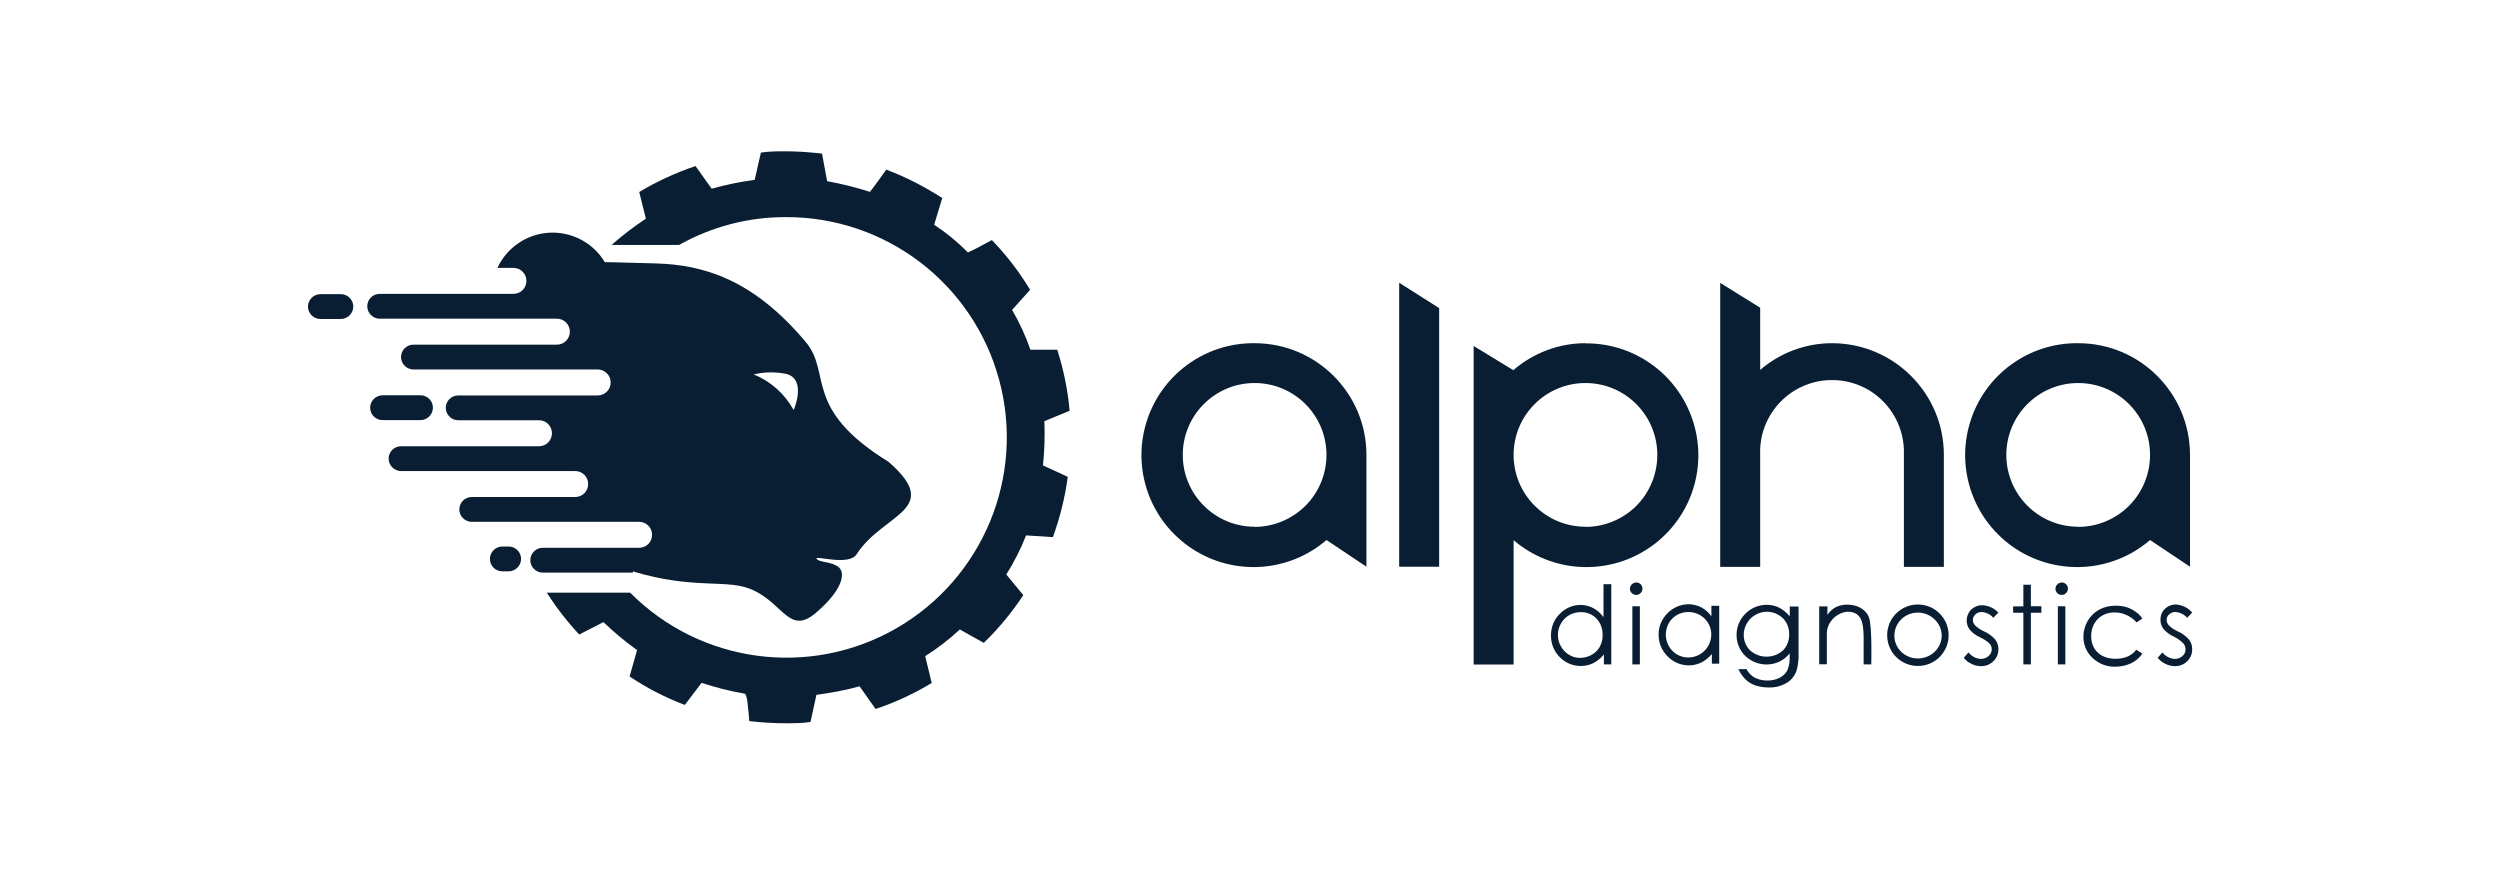 <svg xmlns="http://www.w3.org/2000/svg" width="160" height="56" viewBox="0 0 160 56" fill="none"><g clip-path="url(#clip0_166_2968)"><path d="M101.146 39.178C100.629 39.178 100.149 39.455 99.9 39.907C99.641 40.36 99.641 40.923 99.9 41.367C100.02 41.588 100.204 41.782 100.426 41.911C100.638 42.041 100.879 42.105 101.128 42.105C101.377 42.105 101.636 42.041 101.857 41.911C102.079 41.791 102.264 41.616 102.384 41.394C102.513 41.154 102.578 40.886 102.568 40.618C102.568 40.221 102.43 39.843 102.153 39.566C101.885 39.298 101.516 39.16 101.137 39.178H101.146ZM103.122 37.368V42.521H102.651V41.884C102.467 42.114 102.236 42.299 101.977 42.438C101.248 42.789 100.38 42.632 99.817 42.05C99.447 41.681 99.253 41.173 99.263 40.656C99.263 40.138 99.456 39.64 99.826 39.289C100.177 38.919 100.666 38.707 101.174 38.716C101.451 38.716 101.728 38.79 101.968 38.919C102.227 39.058 102.458 39.261 102.624 39.501V37.387H103.122V37.368Z" fill="#091E32"></path><path d="M104.471 38.799H104.951V42.521H104.471V38.799ZM104.711 37.276C104.905 37.276 105.071 37.405 105.108 37.59C105.145 37.774 105.052 37.959 104.877 38.042C104.701 38.116 104.498 38.061 104.387 37.904C104.277 37.747 104.295 37.534 104.434 37.405C104.507 37.322 104.6 37.285 104.711 37.285V37.276Z" fill="#091E32"></path><path d="M113.095 39.15C112.837 39.15 112.578 39.215 112.347 39.353C112.117 39.474 111.932 39.667 111.803 39.889C111.673 40.111 111.599 40.369 111.599 40.628C111.599 40.997 111.738 41.367 112.006 41.625C112.606 42.161 113.511 42.161 114.111 41.625C114.379 41.348 114.517 40.979 114.508 40.591C114.508 40.332 114.453 40.074 114.323 39.852C114.203 39.64 114.019 39.464 113.806 39.344C113.594 39.215 113.354 39.16 113.095 39.15ZM114.628 38.818H115.108V41.782C115.127 42.17 115.081 42.548 114.979 42.927C114.859 43.26 114.628 43.546 114.323 43.721C113.982 43.915 113.594 44.008 113.206 43.998C112.92 43.998 112.624 43.961 112.347 43.869C112.117 43.786 111.904 43.666 111.729 43.5C111.535 43.306 111.369 43.075 111.258 42.825H111.775C111.895 43.056 112.089 43.25 112.32 43.38C112.569 43.5 112.846 43.555 113.114 43.555C113.391 43.555 113.668 43.5 113.908 43.37C114.111 43.269 114.277 43.102 114.388 42.909C114.508 42.622 114.554 42.327 114.536 42.013V41.819C114.36 42.041 114.13 42.225 113.88 42.345C113.308 42.613 112.634 42.585 112.089 42.271C111.793 42.105 111.553 41.874 111.387 41.579C111.221 41.293 111.138 40.969 111.138 40.637C111.138 39.584 111.996 38.716 113.058 38.707C113.335 38.707 113.603 38.762 113.853 38.883C114.12 39.021 114.351 39.215 114.545 39.446V38.809H114.628V38.818Z" fill="#091E32"></path><path d="M116.475 38.809H116.955V39.353C117.278 38.864 117.777 38.642 118.423 38.707C119.07 38.762 119.476 39.15 119.605 39.492C119.827 39.991 119.762 42.521 119.762 42.521H119.273V40.757C119.254 39.787 119.116 39.15 118.229 39.15C117.518 39.215 116.89 39.843 116.918 40.6V42.511H116.429V38.809H116.475Z" fill="#091E32"></path><path d="M127.888 39.215L127.574 39.538C127.38 39.316 127.113 39.187 126.826 39.169C126.679 39.169 126.54 39.215 126.429 39.316C126.328 39.409 126.263 39.538 126.263 39.677C126.263 39.806 126.309 39.926 126.402 40.018C126.568 40.184 126.762 40.314 126.974 40.406C127.251 40.526 127.501 40.711 127.704 40.942C127.824 41.108 127.898 41.311 127.898 41.523C127.907 41.819 127.796 42.114 127.574 42.318C127.362 42.53 127.076 42.641 126.78 42.632C126.568 42.632 126.355 42.585 126.171 42.484C125.977 42.401 125.811 42.262 125.681 42.096L125.986 41.754C126.18 42.004 126.466 42.161 126.78 42.17C126.956 42.17 127.131 42.105 127.27 41.985C127.39 41.874 127.473 41.727 127.473 41.56C127.473 41.422 127.427 41.293 127.334 41.191C127.159 41.025 126.956 40.895 126.734 40.794C126.466 40.674 126.235 40.508 126.051 40.286C125.931 40.12 125.866 39.917 125.866 39.714C125.866 39.455 125.968 39.196 126.152 39.012C126.355 38.827 126.614 38.725 126.891 38.735C127.279 38.762 127.648 38.929 127.907 39.224L127.888 39.215Z" fill="#091E32"></path><path d="M129.495 37.423H129.975V38.799H130.649V39.215H129.975V42.521H129.495V39.215H128.84V38.809H129.495V37.423Z" fill="#091E32"></path><path d="M131.702 38.799H132.182V42.521H131.702V38.799ZM131.942 37.276C132.136 37.276 132.302 37.405 132.339 37.59C132.376 37.774 132.284 37.959 132.109 38.042C131.933 38.116 131.73 38.061 131.619 37.904C131.508 37.747 131.536 37.534 131.665 37.405C131.739 37.322 131.831 37.285 131.942 37.285V37.276Z" fill="#091E32"></path><path d="M135.405 38.763C135.036 38.763 134.685 38.836 134.362 39.012C134.048 39.178 133.798 39.427 133.614 39.732C133.438 40.037 133.337 40.397 133.337 40.748C133.337 41.265 133.531 41.736 133.909 42.096C134.306 42.475 134.833 42.687 135.377 42.669C135.728 42.669 136.079 42.595 136.393 42.447C136.679 42.308 136.938 42.096 137.113 41.828L136.716 41.579C136.716 41.579 136.384 42.179 135.35 42.161C134.436 42.151 133.835 41.579 133.835 40.711C133.835 39.843 134.436 39.187 135.35 39.197C136.227 39.197 136.744 39.834 136.744 39.834L137.113 39.584C136.993 39.418 136.864 39.27 136.689 39.16C136.513 39.03 136.319 38.929 136.116 38.864C135.885 38.79 135.636 38.763 135.396 38.763H135.405Z" fill="#091E32"></path><path d="M140.29 39.215L139.976 39.538C139.782 39.316 139.514 39.187 139.228 39.169C139.08 39.169 138.942 39.215 138.831 39.316C138.72 39.409 138.665 39.538 138.665 39.677C138.665 39.806 138.72 39.926 138.803 40.018C138.97 40.184 139.163 40.314 139.376 40.406C139.653 40.526 139.902 40.711 140.105 40.942C140.225 41.108 140.299 41.311 140.299 41.523C140.308 41.819 140.198 42.114 139.985 42.318C139.773 42.53 139.487 42.641 139.191 42.632C138.979 42.632 138.776 42.585 138.582 42.484C138.388 42.401 138.222 42.262 138.092 42.096L138.397 41.754C138.591 42.004 138.886 42.161 139.191 42.17C139.376 42.17 139.551 42.105 139.681 41.985C139.81 41.874 139.874 41.727 139.874 41.56C139.874 41.422 139.828 41.293 139.745 41.191C139.57 41.006 139.357 40.859 139.136 40.748C138.868 40.628 138.637 40.462 138.452 40.24C138.332 40.074 138.268 39.87 138.268 39.667C138.268 39.4 138.36 39.15 138.554 38.966C138.748 38.781 139.016 38.679 139.284 38.689C139.69 38.725 140.05 38.91 140.308 39.215H140.29Z" fill="#091E32"></path><path d="M117.251 21.965C115.561 21.965 113.926 22.575 112.652 23.674V19.694L110.094 18.106V36.279H112.652V29.113C112.578 27.423 113.446 25.835 114.896 24.967C116.346 24.108 118.156 24.108 119.605 24.967C121.055 25.835 121.914 27.423 121.849 29.113V36.279H124.407V29.113C124.407 25.17 121.203 21.975 117.26 21.965H117.251Z" fill="#091E32"></path><path d="M133.004 33.711C130.465 33.711 128.405 31.652 128.405 29.113C128.405 26.573 130.465 24.514 133.004 24.514C135.544 24.514 137.603 26.573 137.603 29.113C137.603 30.332 137.123 31.504 136.255 32.372C135.396 33.231 134.223 33.721 132.995 33.721L133.004 33.711ZM133.004 21.965C129.818 21.928 126.993 24.006 126.078 27.053C125.155 30.101 126.355 33.388 129.024 35.133C131.702 36.869 135.193 36.639 137.603 34.561L140.161 36.269V29.104C140.151 25.16 136.956 21.965 133.004 21.965Z" fill="#091E32"></path><path d="M80.296 33.711C77.756 33.711 75.697 31.652 75.697 29.113C75.697 26.573 77.756 24.514 80.296 24.514C82.835 24.514 84.894 26.573 84.894 29.113C84.894 30.332 84.414 31.504 83.546 32.372C82.678 33.231 81.514 33.721 80.286 33.721L80.296 33.711ZM80.296 21.965C77.11 21.928 74.284 24.006 73.361 27.053C72.437 30.101 73.638 33.388 76.316 35.133C78.984 36.869 82.484 36.639 84.894 34.561L87.452 36.269V29.104C87.443 25.16 84.239 21.965 80.296 21.965Z" fill="#091E32"></path><path d="M89.548 36.269H92.106V19.721L89.548 18.096V36.269Z" fill="#091E32"></path><path d="M101.469 33.711C98.93 33.711 96.871 31.652 96.871 29.113C96.871 26.573 98.93 24.514 101.469 24.514C104.009 24.514 106.068 26.573 106.068 29.113C106.068 30.332 105.588 31.504 104.729 32.372C103.861 33.231 102.698 33.721 101.469 33.721V33.711ZM101.469 21.965C99.77 21.965 98.136 22.584 96.852 23.692L94.313 22.141V42.53H96.871V34.57C99.281 36.639 102.781 36.869 105.44 35.133C108.109 33.397 109.309 30.11 108.386 27.063C107.462 24.015 104.646 21.947 101.46 21.975L101.469 21.965Z" fill="#091E32"></path><path d="M66.869 26.943L68.457 26.287C68.337 24.957 68.069 23.655 67.663 22.381H65.945C65.641 21.494 65.244 20.645 64.773 19.832L65.927 18.549C65.234 17.395 64.412 16.333 63.48 15.363C62.963 15.631 62.455 15.935 61.947 16.157C61.291 15.492 60.562 14.892 59.786 14.384L60.303 12.676C59.177 11.946 57.976 11.328 56.721 10.857C56.37 11.337 56.028 11.835 55.677 12.279C54.781 11.992 53.858 11.762 52.934 11.595L52.611 9.832C51.836 9.739 51.06 9.684 50.284 9.684C49.739 9.684 49.195 9.684 48.696 9.767L48.299 11.512C47.366 11.632 46.452 11.826 45.547 12.076L44.513 10.626C43.257 11.051 42.047 11.605 40.911 12.288L41.336 13.996C40.561 14.504 39.831 15.068 39.139 15.677H43.46C45.547 14.504 47.902 13.886 50.294 13.895C56.684 13.876 62.289 18.152 63.951 24.329C65.613 30.498 62.907 37.017 57.367 40.212C51.826 43.398 44.836 42.465 40.33 37.931H34.992C35.602 38.883 36.294 39.778 37.07 40.609L38.621 39.815C39.296 40.462 40.007 41.062 40.773 41.606L40.293 43.296C41.401 44.035 42.583 44.645 43.83 45.115L44.901 43.703C45.796 43.998 46.701 44.229 47.625 44.386C47.837 44.386 47.865 45.236 47.957 46.15C48.733 46.242 49.499 46.288 50.284 46.288C50.82 46.288 51.374 46.288 51.873 46.205L52.251 44.469C53.184 44.349 54.107 44.174 55.012 43.924L56.037 45.374C57.293 44.959 58.493 44.395 59.629 43.712L59.214 41.994C59.999 41.496 60.747 40.923 61.43 40.286L62.963 41.145C63.914 40.221 64.763 39.196 65.493 38.088L64.403 36.768C64.902 35.974 65.327 35.143 65.668 34.265L67.386 34.376C67.838 33.13 68.162 31.828 68.337 30.516L66.749 29.787C66.85 28.845 66.878 27.894 66.841 26.943H66.869Z" fill="#091E32"></path><path d="M50.294 23.923C51.494 24.2 50.995 25.788 50.792 26.241C50.229 25.207 49.324 24.403 48.234 23.96C48.908 23.803 49.61 23.794 50.284 23.923H50.294ZM20.504 18.826H21.815C22.259 18.826 22.61 19.186 22.61 19.62C22.61 20.054 22.249 20.414 21.815 20.414H20.504C20.061 20.414 19.71 20.054 19.71 19.62C19.71 19.186 20.07 18.826 20.504 18.826ZM24.484 25.299H26.913C27.356 25.299 27.707 25.659 27.707 26.093C27.707 26.527 27.347 26.887 26.913 26.887H24.484C24.041 26.887 23.69 26.527 23.69 26.093C23.69 25.659 24.05 25.299 24.484 25.299ZM32.148 34.976H32.555C32.998 34.976 33.349 35.337 33.349 35.771C33.349 36.205 32.989 36.565 32.555 36.565H32.148C31.705 36.565 31.354 36.205 31.354 35.771C31.354 35.337 31.714 34.976 32.148 34.976ZM40.496 36.565C44.55 37.793 46.572 36.989 48.234 37.784C50.155 38.689 50.543 40.646 52.214 39.224C53.886 37.802 54.144 36.703 53.682 36.306C53.23 35.918 52.427 36.02 52.251 35.752C52.205 35.54 54.338 36.242 54.828 35.466C56.517 32.843 60.396 32.649 56.878 29.565C51.309 26.13 53.276 23.877 51.54 21.855C48.133 17.81 44.947 16.951 41.992 16.859C39.028 16.776 38.705 16.776 38.705 16.776C37.966 15.539 36.599 14.818 35.159 14.892C33.718 14.975 32.444 15.834 31.834 17.145H32.859C33.321 17.145 33.691 17.515 33.691 17.976C33.691 18.438 33.321 18.807 32.859 18.807H24.299C23.856 18.807 23.505 19.168 23.505 19.602C23.505 20.035 23.865 20.396 24.299 20.396H35.639C36.101 20.396 36.47 20.765 36.47 21.227C36.47 21.688 36.101 22.058 35.639 22.058H26.46C26.017 22.058 25.666 22.418 25.666 22.852C25.666 23.286 26.026 23.646 26.46 23.646H38.252C38.705 23.646 39.083 24.015 39.083 24.477C39.083 24.939 38.714 25.308 38.252 25.308H29.323C28.88 25.308 28.529 25.668 28.529 26.102C28.529 26.536 28.889 26.896 29.323 26.896H34.494C34.956 26.896 35.325 27.266 35.325 27.728C35.325 28.189 34.956 28.559 34.494 28.559H25.666C25.223 28.559 24.872 28.919 24.872 29.353C24.872 29.787 25.232 30.147 25.666 30.147H36.812C37.273 30.147 37.643 30.516 37.643 30.978C37.643 31.44 37.273 31.809 36.812 31.809H30.191C29.747 31.809 29.397 32.169 29.397 32.603C29.397 33.037 29.757 33.397 30.191 33.397H40.902C41.364 33.397 41.733 33.767 41.733 34.228C41.733 34.69 41.364 35.059 40.902 35.059H34.734C34.291 35.059 33.94 35.42 33.94 35.854C33.94 36.288 34.3 36.648 34.734 36.648H40.505V36.519L40.496 36.565Z" fill="#091E32"></path><path d="M122.745 39.206C123.576 39.206 124.269 39.88 124.269 40.683C124.269 41.486 123.576 42.142 122.745 42.142C121.914 42.142 121.24 41.496 121.24 40.683C121.24 39.87 121.905 39.206 122.745 39.206ZM122.745 38.688C121.655 38.688 120.778 39.566 120.778 40.655C120.778 41.745 121.655 42.622 122.745 42.622C123.835 42.622 124.712 41.745 124.712 40.655C124.712 39.566 123.835 38.688 122.745 38.688Z" fill="#091E32"></path><path d="M108.053 39.169C108.866 39.169 109.522 39.806 109.522 40.609C109.522 41.413 108.866 42.078 108.053 42.078C107.241 42.078 106.613 41.422 106.613 40.609C106.613 39.797 107.25 39.169 108.053 39.169ZM108.09 38.67C107.582 38.67 107.075 38.873 106.724 39.243C106.354 39.603 106.142 40.101 106.151 40.609C106.142 41.136 106.354 41.634 106.724 42.004C107.287 42.585 108.155 42.752 108.884 42.401C109.143 42.271 109.374 42.078 109.559 41.856V42.475H110.03V38.772H109.531V39.446C109.365 39.206 109.143 39.012 108.884 38.873C108.644 38.744 108.367 38.679 108.09 38.67Z" fill="#091E32"></path></g><defs><clipPath id="clip0_166_2968"><rect width="120.58" height="36.595" fill="white" transform="translate(19.71 9.702)"></rect></clipPath></defs></svg>